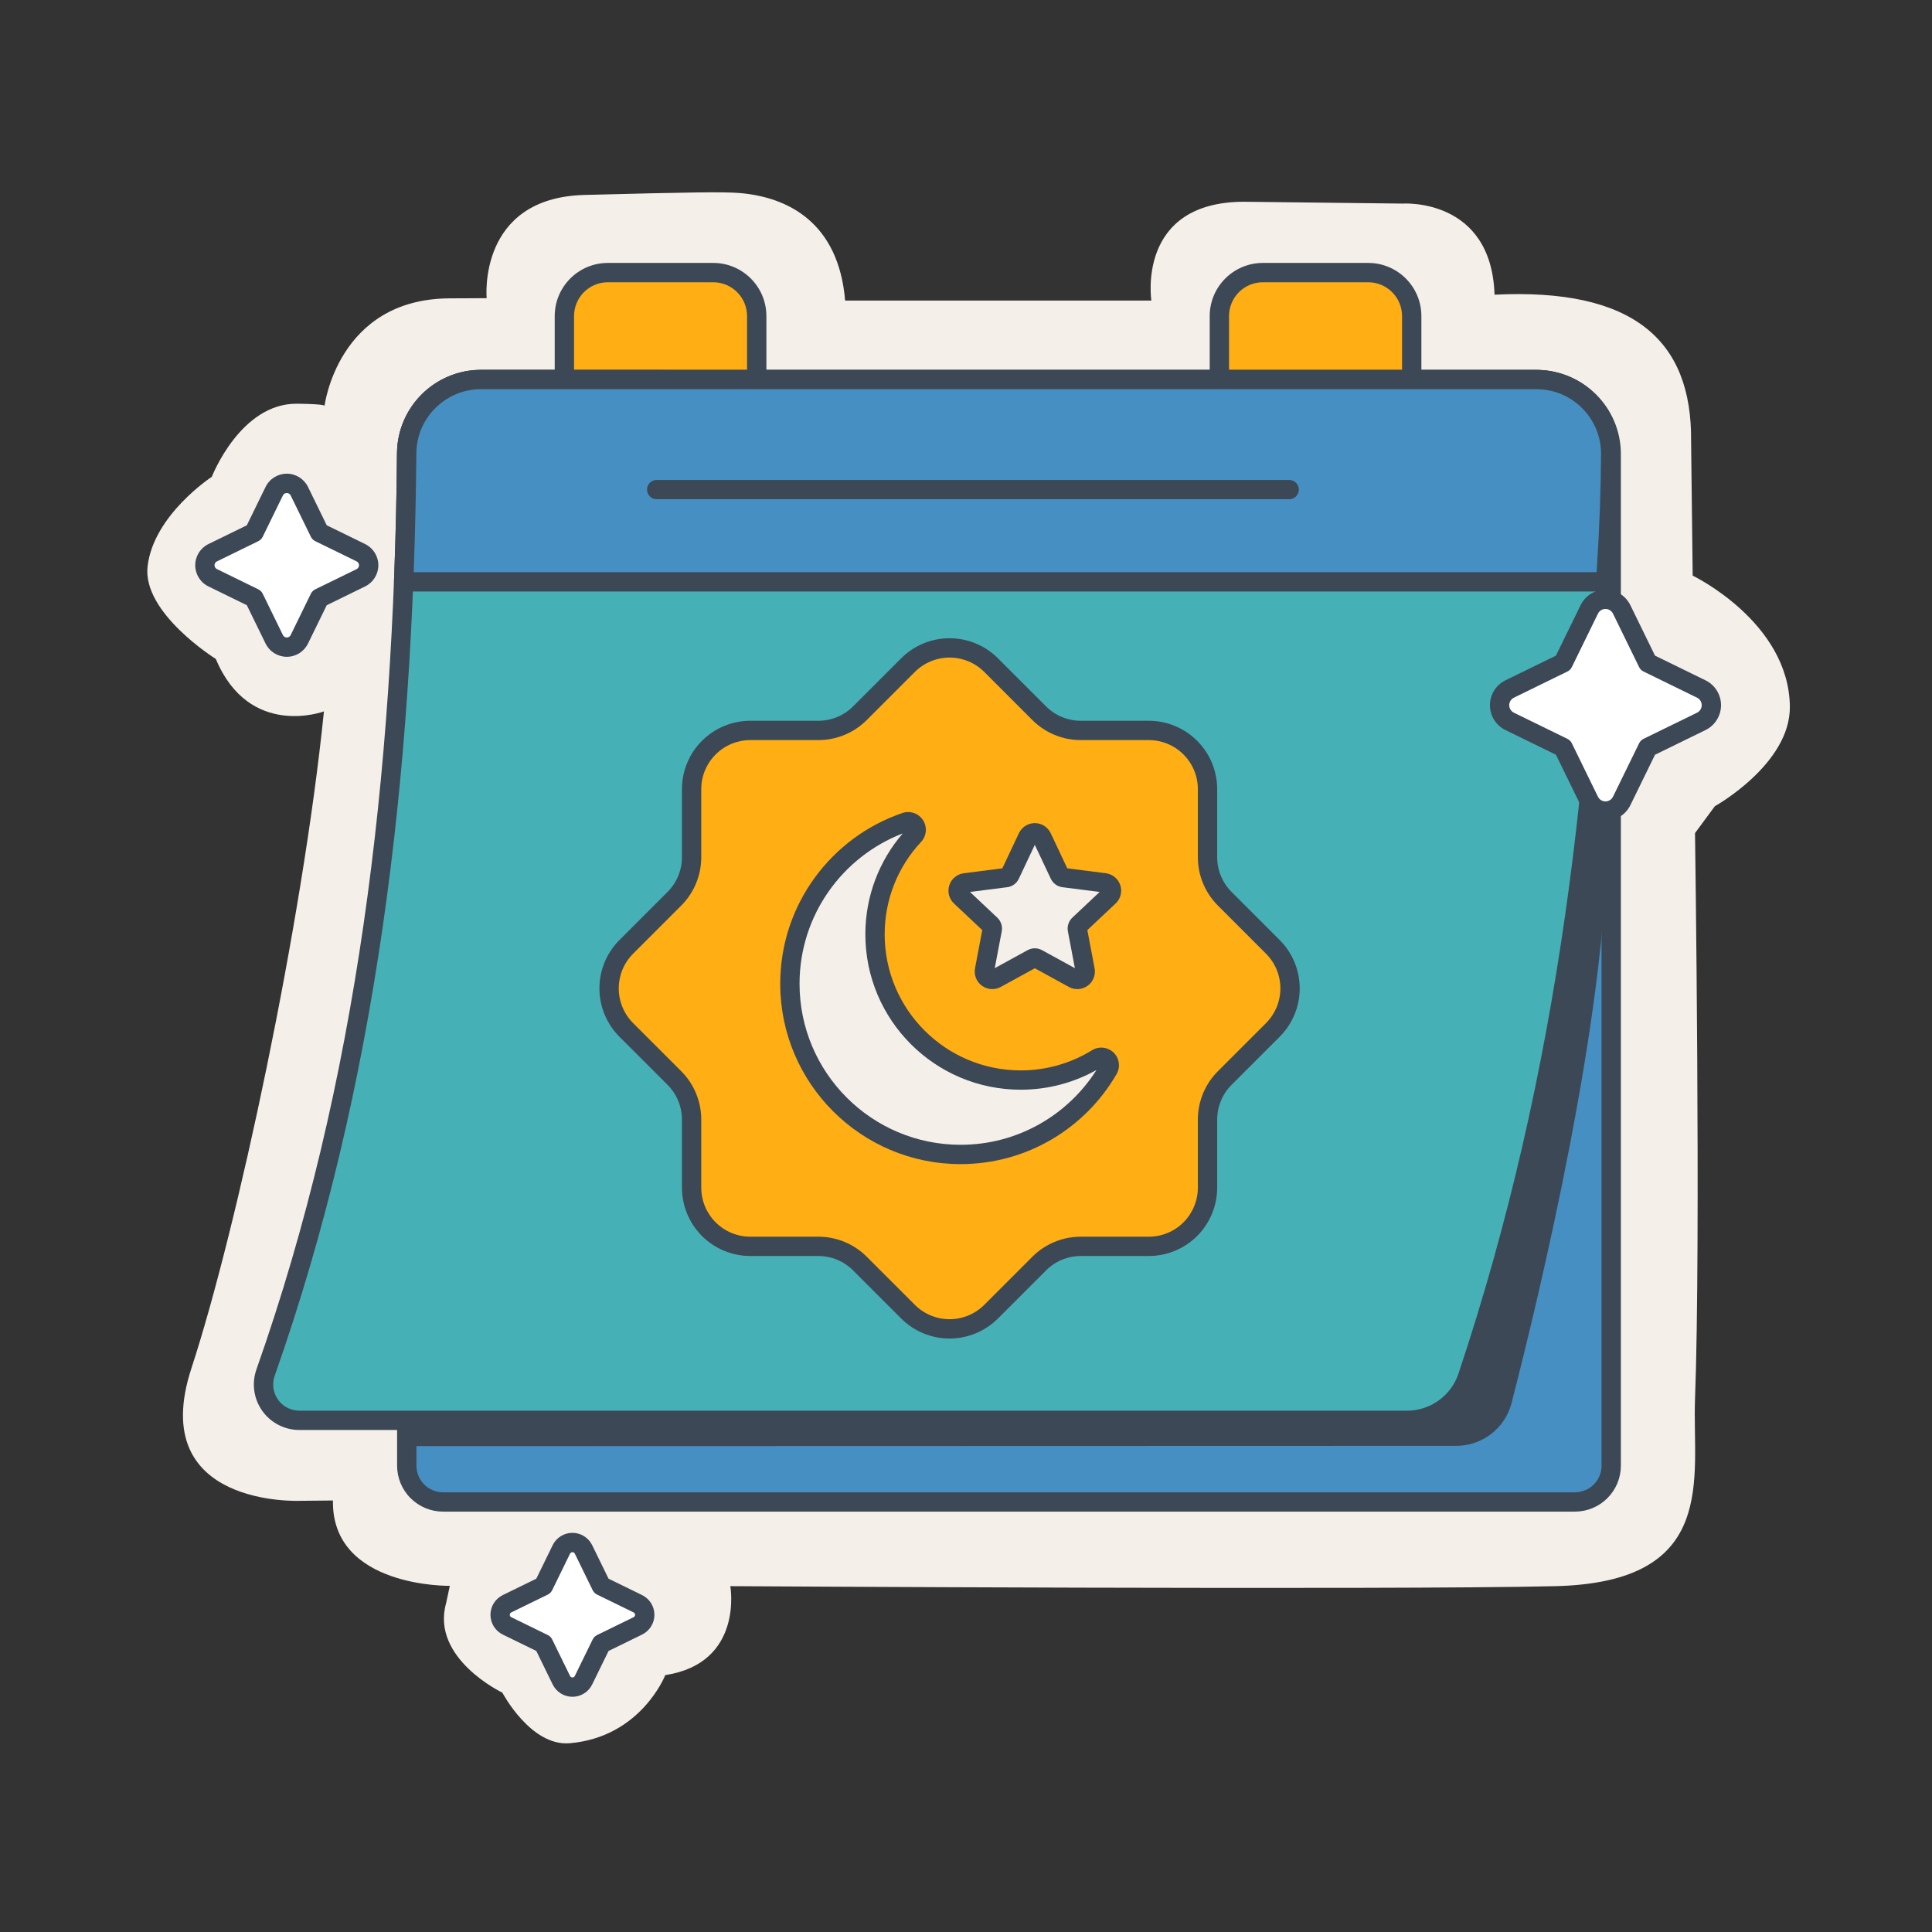 <svg clip-rule="evenodd" fill-rule="evenodd" height="512" stroke-linejoin="round" stroke-miterlimit="2" viewBox="0 0 100 100" width="512" xmlns="http://www.w3.org/2000/svg"><rect x="0" y="0" width="100" height="100" fill="#333333" stroke="none"/><g transform="translate(-406 -106)"><g id="expanded"><g transform="translate(.616 -2.033)"><g transform="matrix(.982 0 0 .982 9.197 3.009)"><path d="m447.995 122.791h16.141s-.808-5.201 4.887-5.208l8.359.097s4.676-.329 4.842 4.802c7.304-.363 10.413 2.386 10.36 7.71l.084 7.098s5.06 2.429 5.122 6.887c.043 3.041-3.953 5.266-3.953 5.266l-1.046 1.416s.312 21.566 0 29.842c-.154 4.095 1.3 9.641-7.353 9.852s-43.495 0-43.495 0 .721 4.052-3.429 4.689c0 0-1.271 3.266-5.034 3.59-2.057.177-3.552-2.665-3.552-2.665s-3.782-1.803-2.966-4.714l.197-.917s-6.241.108-6.161-4.498l-1.724.017s-8.146.374-5.735-6.988c2.41-7.363 5.853-23.455 6.984-34.621 0 0-3.926 1.467-5.699-2.765 0 0-3.884-2.421-3.596-4.883.316-2.711 3.385-4.717 3.385-4.717s1.506-3.888 4.502-3.853c1.66.02 1.438.128 1.438.128s.687-5.662 6.604-5.681l1.943-.009s-.493-5.296 5.163-5.442c5.656-.147 7.352-.17 8.18-.1 2.522.213 5.205 1.54 5.552 5.667z" fill="#f5efea"/></g><g transform="matrix(.942 0 0 .993 26.034 -3.773)"><path d="m491.238 136.264c0-2.141-1.83-3.877-4.087-3.877h-58.006c-2.258 0-4.088 1.736-4.088 3.877v52.727c0 .502.21.983.585 1.338.374.355.881.554 1.41.554h62.191c.529 0 1.036-.199 1.411-.554.374-.355.584-.836.584-1.338 0-8.272 0-41.339 0-52.727z" fill="#468fc3"/></g><g transform="matrix(.942 0 0 .993 26.034 -3.773)"><path d="m491.769 136.264c0-2.419-2.068-4.381-4.618-4.381h-58.006c-2.551 0-4.619 1.962-4.619 4.381v52.727c0 .635.266 1.245.74 1.694s1.116.702 1.786.702h62.191c.67 0 1.312-.253 1.786-.702s.74-1.059.74-1.694c0-8.272 0-41.339 0-52.727zm-1.062 0v52.727c0 .368-.154.721-.429.982-.274.26-.647.407-1.035.407-9.763 0-52.427 0-62.191 0-.388 0-.76-.147-1.035-.407-.275-.261-.429-.614-.429-.982v-52.727c0-1.863 1.592-3.373 3.557-3.373h58.006c1.964 0 3.556 1.51 3.556 3.373z" fill="#3c4855"/></g><g transform="matrix(1 0 0 1.01 0 -1.438)"><path d="m426.37 182.498s43.82-.012 54.389-.015c1.347 0 2.524-.901 2.863-2.191 1.422-5.472 4.951-19.951 4.951-29.147 0-11.523 0-10.852 0-10.852l-7.264.973-54.863 37.1z" fill="#3c4855"/></g><g transform="matrix(1.042 0 0 1.042 -22.62 -8.557)"><path d="m448.342 127.592c0-1.193-.968-2.161-2.161-2.161-1.564 0-3.669 0-5.233 0-1.193 0-2.161.968-2.161 2.161v4.931h9.555z" fill="#ffae13"/></g><g transform="matrix(1.042 0 0 1.042 -22.62 -8.557)"><path d="m448.822 127.592c0-1.458-1.183-2.641-2.641-2.641-1.564 0-3.669 0-5.233 0-1.458 0-2.641 1.183-2.641 2.641v4.931c0 .265.215.48.48.48h9.555c.265 0 .48-.215.48-.48zm-.96 0v4.451h-8.595v-4.451c0-.928.753-1.681 1.681-1.681h5.233c.928 0 1.681.753 1.681 1.681z" fill="#3c4855"/></g><g transform="matrix(1.042 0 0 1.042 11.282 -8.557)"><path d="m448.342 127.592c0-1.193-.968-2.161-2.161-2.161-1.564 0-3.669 0-5.233 0-1.193 0-2.161.968-2.161 2.161v4.931h9.555z" fill="#ffae13"/></g><g transform="matrix(1.042 0 0 1.042 11.282 -8.557)"><path d="m448.822 127.592c0-1.458-1.183-2.641-2.641-2.641-1.564 0-3.669 0-5.233 0-1.458 0-2.641 1.183-2.641 2.641v4.931c0 .265.215.48.48.48h9.555c.265 0 .48-.215.48-.48zm-.96 0v4.451h-8.595v-4.451c0-.928.753-1.681 1.681-1.681h5.233c.928 0 1.681.753 1.681 1.681z" fill="#3c4855"/></g><g transform="matrix(.942 0 0 .921 26.034 5.747)"><g><path d="m491.176 136.648c.022-1.122-.399-2.205-1.168-3.007-.768-.801-1.819-1.252-2.917-1.252-11.91-.002-46.125-.002-57.953-.002-2.247 0-4.072 1.855-4.087 4.152-.154 18.08-2.176 35.496-7.748 51.648-.217.616-.127 1.302.242 1.838.368.537.969.856 1.61.856 10.942.002 50.494.002 60.859.002 1.507 0 2.847-.982 3.33-2.442 5.611-17.163 7.464-34.453 7.832-51.793z" fill="#45b1b7"/></g><g><path d="m491.707 136.66s0 0 0-.001c.024-1.268-.451-2.492-1.319-3.398-.869-.905-2.057-1.415-3.297-1.415-11.91-.002-46.125-.002-57.953-.002-2.539 0-4.601 2.096-4.618 4.692-.153 18.017-2.164 35.374-7.718 51.47-.274.78-.16 1.651.308 2.332s1.231 1.086 2.045 1.086c10.942.002 50.494.002 60.859.002 1.735 0 3.277-1.13 3.833-2.81.001-.001.001-.002.001-.002 5.629-17.217 7.489-34.56 7.859-51.954zm-1.062-.022c-.367 17.285-2.211 34.521-7.804 51.63-.41 1.239-1.547 2.072-2.827 2.072-10.365 0-49.917 0-60.859-.002-.468 0-.907-.233-1.176-.625-.269-.391-.335-.892-.176-1.342 0-.002 0-.003.001-.004 5.591-16.207 7.624-33.681 7.778-51.823v-.001c.013-1.999 1.601-3.613 3.556-3.613 11.828 0 46.043 0 57.953.002.955 0 1.87.393 2.538 1.09.669.697 1.035 1.64 1.016 2.616z" fill="#3c4855"/></g><g><path d="m490.936 143.76c.209-3.316.256-5 .275-7.199-.003-2.306-1.831-4.173-4.086-4.173-11.88-.001-46.144-.001-57.985-.001-2.244 0-4.068 1.85-4.087 4.145-.02 2.421-.075 4.831-.167 7.228z" fill="#468fc3"/></g><g><path d="m490.936 144.303c.28 0 .512-.222.53-.508.21-3.33.257-5.021.276-7.229 0-.002 0-.004 0-.005-.003-2.606-2.069-4.716-4.617-4.716-11.88-.001-46.144-.001-57.985-.001-2.535 0-4.597 2.09-4.618 4.683-.02 2.416-.075 4.821-.166 7.212-.006.147.047.291.148.397.1.107.238.167.382.167zm-.499-1.086h-64.999c.079-2.216.127-4.443.146-6.681.016-1.996 1.604-3.606 3.556-3.606 11.841 0 46.105 0 57.985.001 1.961 0 3.552 1.624 3.555 3.629-.018 2.072-.061 3.686-.243 6.657z" fill="#3c4855"/></g></g><g transform="matrix(1.042 0 0 1.042 -20.317 -8.129)"><path d="m441.162 136.279h31.419c.265 0 .48-.215.48-.479 0-.265-.215-.48-.48-.48h-31.419c-.265 0-.48.215-.48.48 0 .264.215.479.48.479z" fill="#3c4855"/></g><g transform="matrix(1.208 0 0 1.208 17.131 94.094)"><path d="m365.929 42.099c.472.472 1.112.737 1.78.737h2.915c.667 0 1.308.265 1.78.737s.737 1.113.737 1.78v2.915c0 .668.265 1.308.738 1.78.556.556 1.343 1.344 2.061 2.061.472.472.737 1.113.737 1.78 0 .668-.265 1.308-.737 1.78-.718.718-1.505 1.505-2.061 2.061-.473.472-.738 1.113-.738 1.78v2.915c0 .668-.265 1.308-.737 1.78s-1.113.738-1.78.738h-2.915c-.668 0-1.308.265-1.78.737-.556.556-1.344 1.344-2.061 2.061-.472.472-1.112.737-1.78.737s-1.308-.265-1.78-.737c-.717-.717-1.505-1.505-2.061-2.061-.472-.472-1.113-.737-1.78-.737h-2.915c-.668 0-1.308-.266-1.78-.738s-.737-1.112-.737-1.78v-2.915c0-.667-.266-1.308-.738-1.78-.556-.556-1.344-1.343-2.061-2.061-.472-.472-.737-1.112-.737-1.78 0-.667.265-1.308.737-1.78.717-.717 1.505-1.505 2.061-2.061.472-.472.738-1.112.738-1.78v-2.915c0-.667.265-1.308.737-1.78s1.112-.737 1.78-.737h2.915c.667 0 1.308-.265 1.78-.737.556-.557 1.344-1.344 2.061-2.061.472-.473 1.112-.738 1.78-.738s1.308.265 1.78.738c.717.717 1.505 1.504 2.061 2.061z" fill="#ffae13"/></g><g transform="matrix(1.208 0 0 1.208 17.131 94.094)"><path d="m366.222 41.806-2.061-2.061c-.55-.55-1.296-.859-2.073-.859-.778 0-1.523.309-2.073.859-.717.717-1.504 1.505-2.061 2.061-.394.394-.929.616-1.487.616h-2.915c-.777 0-1.523.309-2.073.859-.549.549-.858 1.295-.858 2.072v2.915c0 .558-.222 1.093-.616 1.487-.557.557-1.344 1.344-2.061 2.061-.55.55-.859 1.296-.859 2.073 0 .778.309 1.523.859 2.073.717.717 1.504 1.505 2.061 2.061.394.394.616.93.616 1.487v2.915c0 .778.309 1.523.858 2.073.55.55 1.296.858 2.073.858h2.915c.558 0 1.093.222 1.487.617.557.556 1.344 1.343 2.061 2.061.55.549 1.295.858 2.073.858.777 0 1.523-.309 2.073-.858.717-.718 1.504-1.505 2.061-2.061.394-.395.929-.617 1.487-.617h2.915c.777 0 1.523-.308 2.073-.858.549-.55.858-1.295.858-2.073v-2.915c0-.557.222-1.093.616-1.487.557-.556 1.344-1.344 2.061-2.061.55-.55.859-1.295.859-2.073 0-.777-.309-1.523-.859-2.073-.717-.717-1.504-1.504-2.061-2.061-.394-.394-.616-.929-.616-1.487v-2.915c0-.777-.309-1.523-.858-2.072-.55-.55-1.296-.859-2.073-.859h-2.915c-.558 0-1.093-.222-1.487-.616zm-.586.585c.55.55 1.296.859 2.073.859h2.915c.558 0 1.093.221 1.487.616.395.394.616.929.616 1.487v2.915c0 .777.309 1.523.859 2.073.556.556 1.344 1.344 2.061 2.061.394.394.616.929.616 1.487s-.222 1.093-.616 1.488c-.717.717-1.505 1.504-2.061 2.061-.55.549-.859 1.295-.859 2.072v2.915c0 .558-.221 1.093-.616 1.488-.394.394-.929.616-1.487.616h-2.915c-.777 0-1.523.308-2.073.858-.556.557-1.343 1.344-2.061 2.061-.394.395-.929.616-1.487.616s-1.093-.221-1.488-.616c-.717-.717-1.504-1.504-2.061-2.061-.549-.55-1.295-.858-2.072-.858h-2.915c-.558 0-1.093-.222-1.487-.616-.395-.395-.617-.93-.617-1.488v-2.915c0-.777-.308-1.523-.858-2.072-.556-.557-1.344-1.344-2.061-2.061-.395-.395-.616-.93-.616-1.488s.221-1.093.616-1.487c.717-.717 1.505-1.505 2.061-2.061.55-.55.858-1.296.858-2.073v-2.915c0-.558.222-1.093.617-1.487.394-.395.929-.616 1.487-.616h2.915c.777 0 1.523-.309 2.072-.859.557-.556 1.344-1.344 2.061-2.061.395-.394.93-.616 1.488-.616s1.093.222 1.487.616c.718.717 1.505 1.505 2.061 2.061z" fill="#3c4855"/></g><g transform="matrix(.294 0 0 .294 409.109 113.021)"><path d="m146.758 127.773c.624-.208 1.309.038 1.657.596s.269 1.282-.192 1.751c-4.253 4.56-6.844 10.682-6.844 17.405 0 14.16 11.496 25.657 25.656 25.657 4.918 0 9.514-1.387 13.42-3.79.546-.354 1.263-.287 1.734.162.471.448.573 1.161.247 1.724-5.187 8.97-14.89 15.001-25.99 15.001-16.587 0-30.053-13.466-30.053-30.052 0-13.197 8.525-24.418 20.365-28.454z" fill="#f5efea"/></g><g transform="matrix(.294 0 0 .294 409.109 113.021)"><path d="m146.219 126.161c-.003.001-.006.002-.01.003-12.509 4.264-21.516 16.12-21.516 30.063 0 17.525 14.228 31.752 31.753 31.752 11.728 0 21.98-6.372 27.461-15.849.72-1.243.494-2.818-.546-3.808-1.032-.982-2.597-1.135-3.799-.377-3.645 2.243-7.936 3.537-12.527 3.537-13.222 0-23.956-10.735-23.956-23.957 0-6.262 2.407-11.965 6.362-16.219 1.009-1.052 1.174-2.624.416-3.837-.764-1.225-2.269-1.766-3.638-1.308zm.043 3.6c-4.109 4.77-6.583 10.98-6.583 17.764 0 15.098 12.258 27.356 27.356 27.356 4.839 0 9.385-1.259 13.331-3.467-5.018 7.915-13.861 13.165-23.92 13.165-15.648 0-28.353-12.704-28.353-28.352 0-12.059 7.545-22.37 18.169-26.466z" fill="#3c4855"/></g><g transform="matrix(.336 0 0 .336 402.06 105.712)"><path d="m168.202 135.895c.201-.426.63-.697 1.1-.697.471 0 .9.271 1.101.697l2.711 5.746c.059.124.148.231.259.312s.241.132.377.15l6.302.803c.467.06.858.383 1.004.831.145.448.019.939-.324 1.262l-4.626 4.354c-.1.095-.175.212-.217.343-.043.131-.051.27-.026.405l1.184 6.242c.087.463-.1.934-.481 1.211s-.887.309-1.3.083l-5.571-3.055c-.12-.066-.255-.1-.393-.1-.137 0-.272.034-.393.1l-5.571 3.055c-.412.226-.919.194-1.3-.083s-.568-.748-.48-1.211l1.183-6.242c.026-.135.017-.274-.025-.405-.043-.131-.117-.248-.217-.343l-4.627-4.354c-.343-.323-.469-.814-.323-1.262.145-.448.536-.771 1.003-.831l6.302-.803c.137-.018.266-.069.378-.15.111-.081.2-.188.258-.312z" fill="#f5efea"/></g><g transform="matrix(.336 0 0 .336 402.06 105.712)"><path d="m164.3 140.671-5.936.757c-1.039.132-1.909.852-2.232 1.849-.324.996-.044 2.089.719 2.807l4.357 4.102-1.114 5.88c-.195 1.029.221 2.078 1.068 2.694.848.615 1.974.687 2.893.183l5.247-2.877 5.248 2.877c.918.504 2.045.432 2.892-.183.848-.616 1.264-1.665 1.069-2.694l-1.115-5.88 4.358-4.102c.763-.718 1.043-1.811.719-2.807-.324-.997-1.193-1.717-2.232-1.849l-5.936-.757-2.555-5.412c-.447-.947-1.4-1.552-2.448-1.552-1.047 0-2.001.605-2.448 1.552zm5.002-3.615 2.465 5.221c.165.35.416.654.73.882s.68.373 1.065.422l5.727.73-4.204 3.957c-.283.266-.494.599-.613.968-.12.368-.145.761-.073 1.142l1.075 5.673-5.062-2.776c-.34-.186-.722-.284-1.11-.284-.387 0-.769.098-1.109.284l-5.063 2.776 1.076-5.673c.072-.381.047-.774-.073-1.142-.12-.369-.331-.702-.613-.968l-4.204-3.957 5.727-.73c.385-.049.751-.194 1.065-.422.313-.228.565-.532.73-.882z" fill="#3c4855"/></g><g transform="matrix(.861 0 0 .861 423.85 115.166)"><path d="m74.094 28.351c.181-.372.559-.608.974-.608.414 0 .792.236.974.608l1.57 3.213 3.213 1.57c.372.182.608.56.608.974s-.236.793-.608.974l-3.213 1.571-1.57 3.213c-.182.372-.56.608-.974.608-.415 0-.793-.236-.974-.608l-1.571-3.213-3.213-1.571c-.372-.181-.608-.56-.608-.974s.236-.792.608-.974l3.213-1.57z" fill="#fff"/></g><g transform="matrix(.861 0 0 .861 423.85 115.166)"><path d="m73.572 28.096-1.483 3.034s-3.034 1.483-3.034 1.483c-.571.279-.933.859-.933 1.495s.362 1.217.933 1.496c0 0 3.034 1.483 3.034 1.483s1.483 3.034 1.483 3.034c.279.571.86.933 1.496.933s1.216-.362 1.495-.933c0 0 1.483-3.034 1.483-3.034s3.034-1.483 3.034-1.483c.571-.279.934-.86.934-1.496s-.363-1.216-.934-1.495c0 0-3.034-1.483-3.034-1.483s-1.483-3.034-1.483-3.034c-.279-.571-.859-.934-1.495-.934s-1.217.363-1.496.934zm1.043.51c.085-.173.26-.283.453-.283.192 0 .368.11.452.283 0 0 1.57 3.213 1.57 3.213.057.116.151.21.267.266l3.213 1.571c.173.084.283.26.283.452 0 .193-.11.368-.283.453 0 0-3.213 1.57-3.213 1.57-.116.057-.21.151-.267.267l-1.57 3.213c-.084.173-.26.282-.452.282-.193 0-.368-.109-.453-.282 0 0-1.57-3.213-1.57-3.213-.057-.116-.151-.21-.267-.267l-3.213-1.57c-.173-.085-.283-.26-.283-.453 0-.192.11-.368.283-.452 0 0 3.213-1.571 3.213-1.571.116-.056.21-.15.267-.266 0 0 1.57-3.213 1.57-3.213z" fill="#3c4855"/></g><g transform="matrix(.588 0 0 .588 390.873 171.56)"><path d="m74.094 28.351c.181-.372.559-.608.974-.608.414 0 .792.236.974.608l1.57 3.213 3.213 1.57c.372.182.608.56.608.974s-.236.793-.608.974l-3.213 1.571-1.57 3.213c-.182.372-.56.608-.974.608-.415 0-.793-.236-.974-.608l-1.571-3.213-3.213-1.571c-.372-.181-.608-.56-.608-.974s.236-.792.608-.974l3.213-1.57z" fill="#fff"/></g><g transform="matrix(.588 0 0 .588 390.873 171.56)"><path d="m73.329 27.977-1.442 2.951s-2.95 1.442-2.95 1.442c-.664.325-1.085.999-1.085 1.738s.421 1.414 1.085 1.739c0 0 2.95 1.441 2.95 1.441 0 .001 1.442 2.951 1.442 2.951.325.664.999 1.085 1.739 1.085.739 0 1.413-.421 1.738-1.085 0 0 1.442-2.95 1.442-2.95 0-.001 2.951-1.442 2.951-1.442.664-.325 1.085-1 1.085-1.739s-.421-1.413-1.085-1.738c0 0-2.951-1.442-2.951-1.442s-1.442-2.951-1.442-2.951c-.325-.664-.999-1.085-1.738-1.085-.74 0-1.414.421-1.739 1.085zm1.529.747c.039-.08.12-.131.21-.131.089 0 .17.051.21.131 0 0 1.57 3.213 1.57 3.213.083.171.22.308.39.391l3.214 1.57c.08.04.131.121.131.21 0 .09-.051.171-.131.21 0 0-3.214 1.57-3.214 1.57-.17.084-.307.221-.39.391l-1.57 3.213c-.04.08-.121.131-.21.131-.09 0-.171-.051-.21-.131 0 0-1.571-3.213-1.571-3.213-.083-.17-.22-.307-.39-.391l-3.213-1.57c-.081-.039-.131-.12-.131-.21 0-.089.05-.17.131-.21 0 0 3.213-1.57 3.213-1.57.17-.083.307-.22.39-.391 0 0 1.571-3.213 1.571-3.213z" fill="#3c4855"/></g><g transform="matrix(.666 0 0 .666 370.233 114.574)"><path d="m74.094 28.351c.181-.372.559-.608.974-.608.414 0 .792.236.974.608l1.57 3.213 3.213 1.57c.372.182.608.56.608.974s-.236.793-.608.974l-3.213 1.571-1.57 3.213c-.182.372-.56.608-.974.608-.415 0-.793-.236-.974-.608l-1.571-3.213-3.213-1.571c-.372-.181-.608-.56-.608-.974s.236-.792.608-.974l3.213-1.57z" fill="#fff"/></g><g transform="matrix(.666 0 0 .666 370.233 114.574)"><path d="m73.419 28.021-1.457 2.982s-2.981 1.457-2.981 1.457c-.63.308-1.029.947-1.029 1.648s.399 1.341 1.029 1.648c0 0 2.981 1.458 2.981 1.458s1.457 2.981 1.457 2.981c.308.63.948 1.029 1.649 1.029.7 0 1.34-.399 1.648-1.029 0 0 1.457-2.981 1.457-2.981s2.981-1.458 2.981-1.458c.63-.307 1.03-.947 1.03-1.648s-.4-1.34-1.03-1.648c0 0-2.981-1.457-2.981-1.457s-1.457-2.982-1.457-2.982c-.308-.629-.948-1.029-1.648-1.029-.701 0-1.341.4-1.649 1.029zm1.349.659c.056-.114.172-.187.3-.187.127 0 .244.073.3.187 0 0 1.57 3.213 1.57 3.213.073.15.194.272.345.345l3.213 1.57c.114.056.187.173.187.3 0 .128-.073.244-.187.3 0 0-3.213 1.57-3.213 1.57-.151.074-.272.195-.345.345l-1.57 3.213c-.056.115-.173.188-.3.188-.128 0-.244-.073-.3-.188 0 0-1.571-3.213-1.571-3.213-.073-.15-.194-.271-.344-.345l-3.213-1.57c-.115-.056-.188-.172-.188-.3 0-.127.073-.244.188-.3 0 0 3.213-1.57 3.213-1.57.15-.073.271-.195.344-.345 0 0 1.571-3.213 1.571-3.213z" fill="#3c4855"/></g></g></g></g></svg>